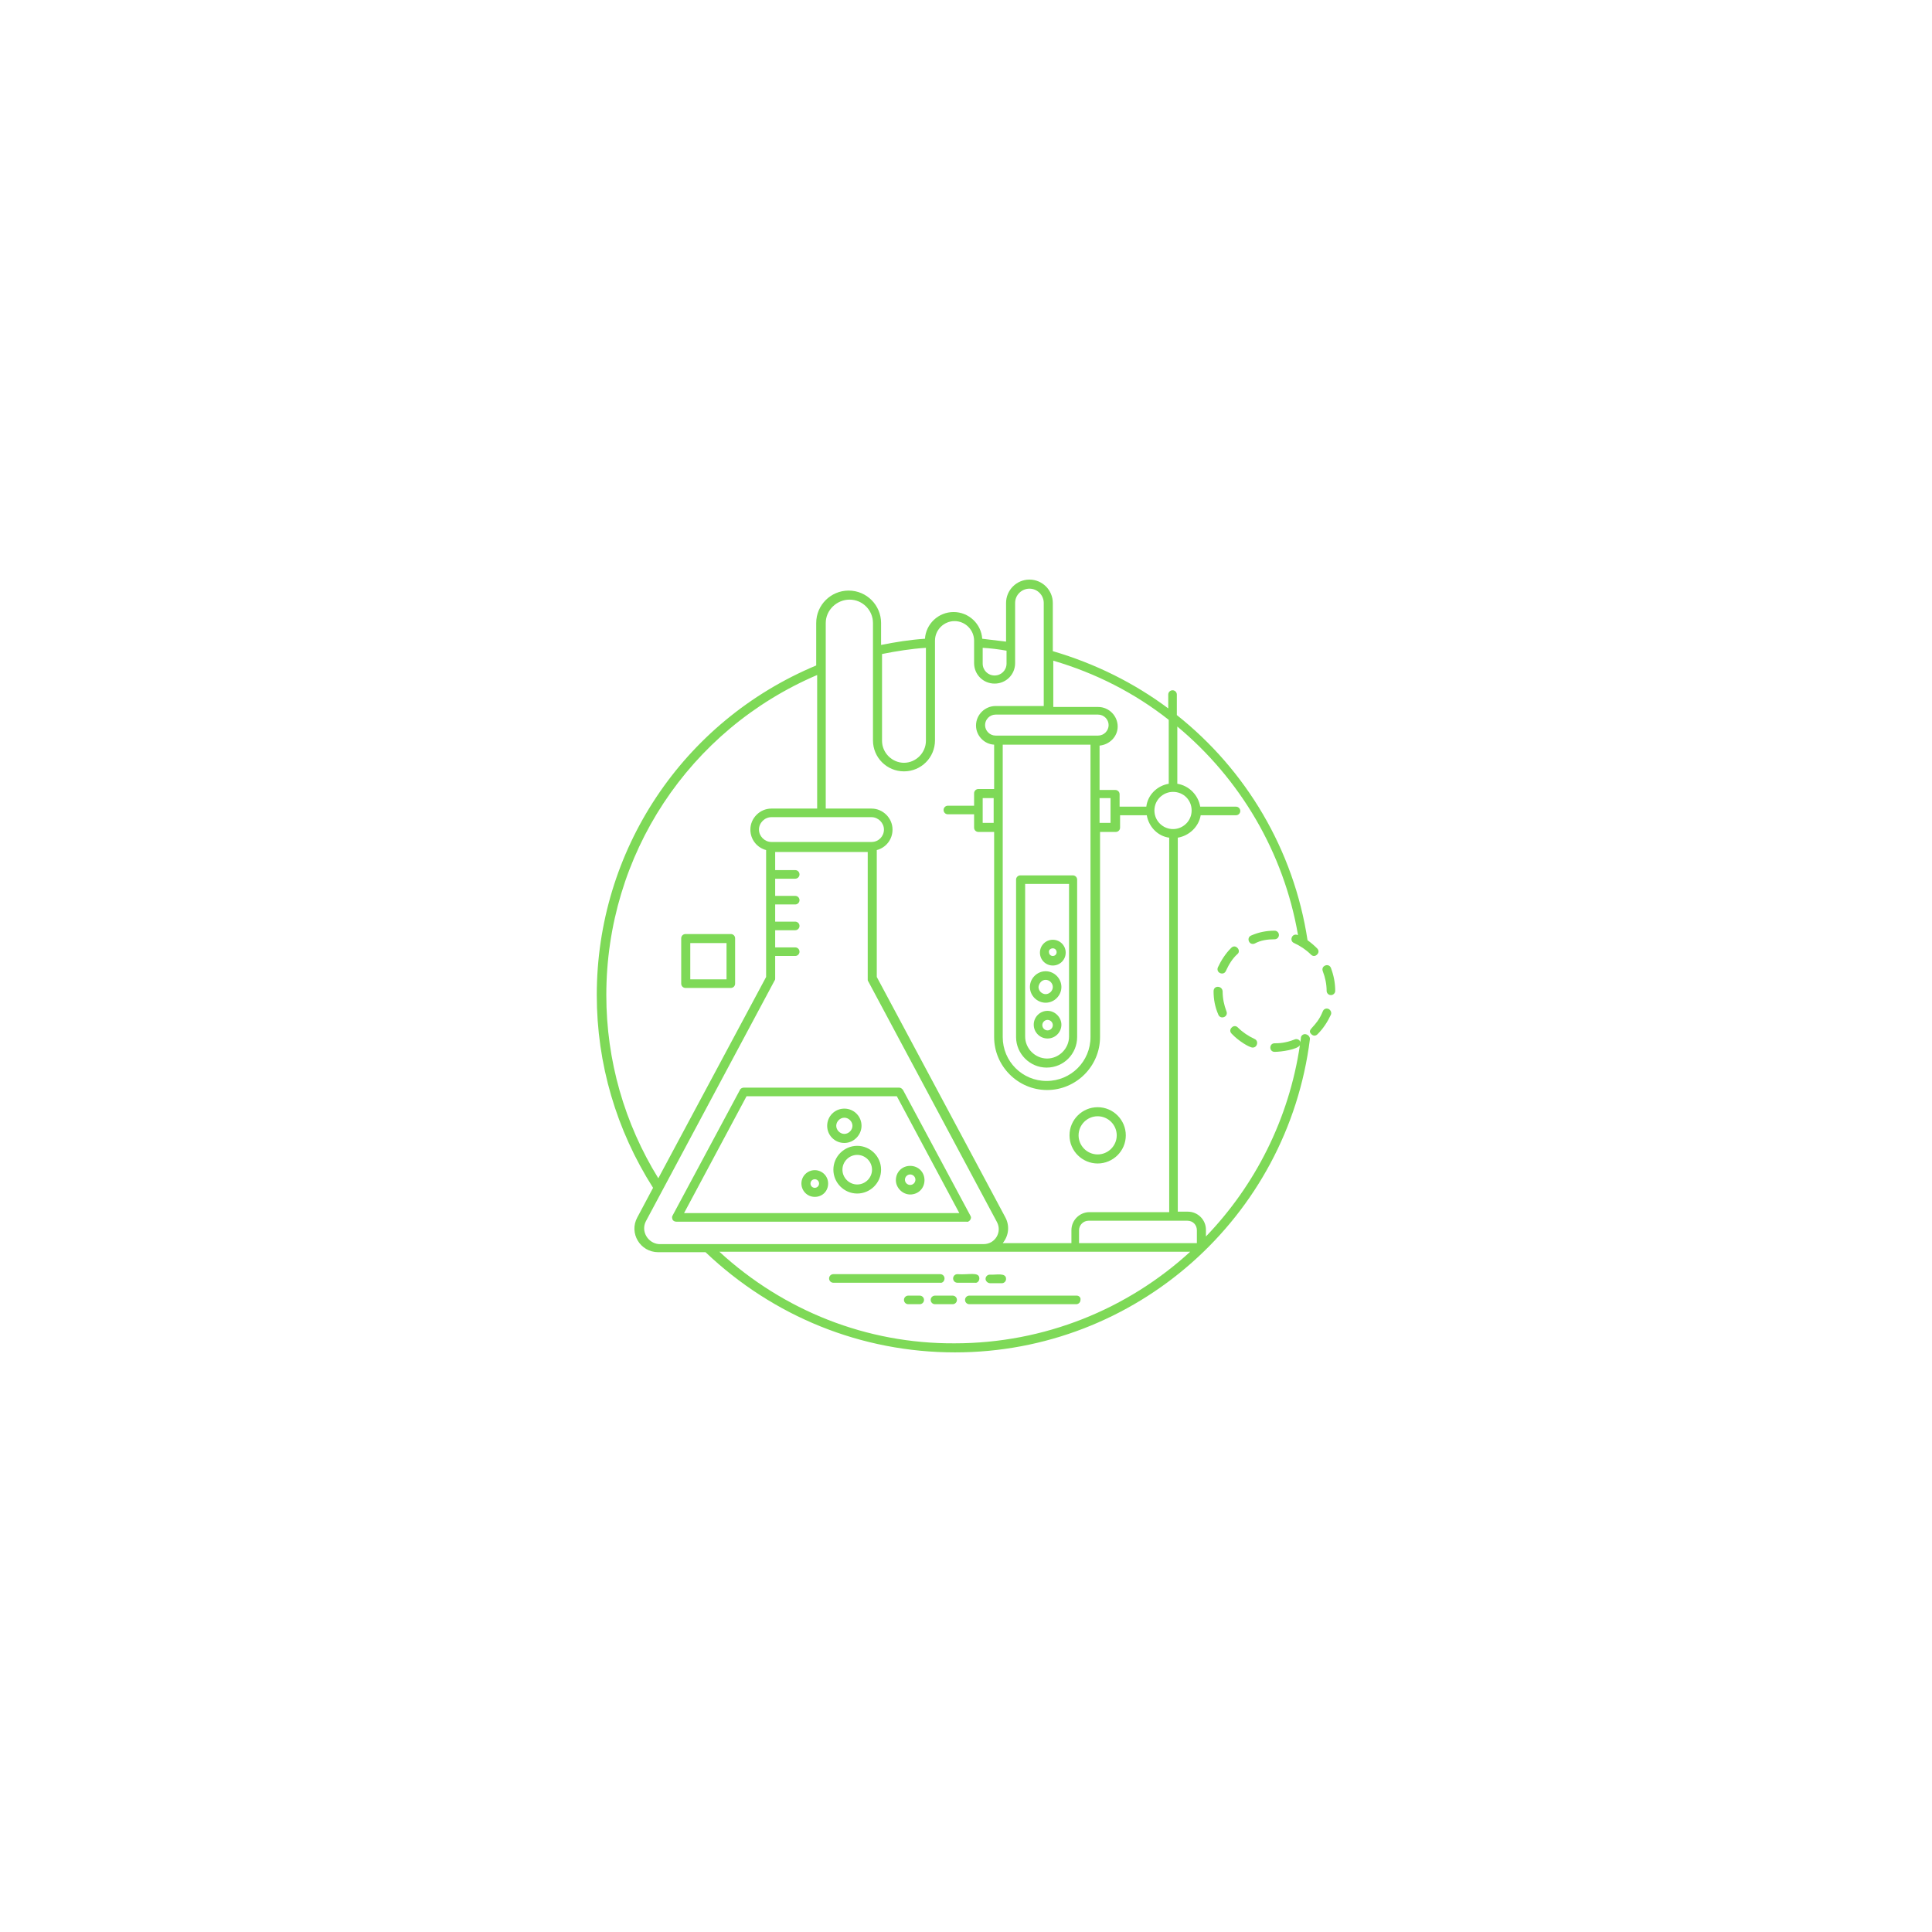 <svg xmlns="http://www.w3.org/2000/svg" xmlns:xlink="http://www.w3.org/1999/xlink" width="1024" viewBox="0 0 768 768" height="1024" preserveAspectRatio="xMidYMid meet"><defs><clipPath id="e5bfcc6bda"><path d="M 237.121 230.398 L 525 230.398 L 525 537.898 L 237.121 537.898 Z M 237.121 230.398 " clip-rule="nonzero"></path></clipPath></defs><g clip-path="url(#e5bfcc6bda)"><path fill="#7ed957" d="M 519.012 411.113 C 518.062 410.926 517.113 411.684 517.113 412.633 C 517.113 413.199 516.926 413.77 516.926 414.34 C 516.734 413.199 515.41 412.82 514.648 413.199 C 510.855 414.719 508.012 414.719 506.684 414.719 C 504.41 414.719 504.41 418.129 506.684 418.129 C 509.34 418.129 515.789 417.184 516.734 415.477 C 512.375 444.867 498.91 471.227 479.379 491.516 L 479.379 488.863 C 479.379 484.879 476.156 481.656 472.172 481.656 L 468.191 481.656 L 468.191 332.988 C 472.742 332.23 476.535 328.625 477.293 324.074 L 491.324 324.074 C 492.273 324.074 493.031 323.316 493.031 322.371 C 493.031 321.422 492.273 320.664 491.324 320.664 L 477.105 320.664 C 476.344 316.113 472.742 312.32 468 311.559 L 468 288.805 C 492.844 309.473 510.289 338.676 515.977 371.672 C 515.977 371.672 515.977 371.672 515.789 371.672 C 514.84 371.293 513.891 371.672 513.512 372.621 C 513.133 373.57 513.512 374.516 514.461 374.895 C 516.926 376.035 519.199 377.551 521.098 379.445 C 521.855 380.207 522.805 380.207 523.562 379.445 C 524.32 378.688 524.32 377.738 523.562 376.98 C 522.426 375.844 521.098 374.707 519.77 373.758 C 514.27 337.73 495.309 306.062 467.812 284.254 L 467.812 276.102 C 467.812 275.152 467.055 274.395 466.105 274.395 C 465.156 274.395 464.398 275.152 464.398 276.102 L 464.398 281.598 C 450.934 271.551 435.387 263.773 418.508 258.844 L 418.508 239.691 C 418.508 234.57 414.336 230.398 409.219 230.398 C 404.098 230.398 399.926 234.57 399.926 239.691 L 399.926 255.051 C 396.703 254.672 393.668 254.293 390.445 253.914 C 390.066 248.035 385.133 243.293 379.066 243.293 C 373 243.293 368.066 248.035 367.688 253.914 C 361.812 254.293 355.934 255.242 350.242 256.379 L 350.242 247.656 C 350.242 240.641 344.555 234.762 337.348 234.762 C 330.332 234.762 324.453 240.449 324.453 247.656 L 324.453 264.531 C 271.359 286.719 237.227 338.109 237.227 395.566 C 237.227 422.871 245 449.23 259.602 472.176 L 253.344 483.93 C 249.93 490.188 254.48 497.773 261.688 497.773 L 280.461 497.773 C 307.387 523.375 342.469 537.594 379.637 537.594 C 451.312 537.594 511.805 484.121 520.719 413.012 C 520.719 412.062 519.961 411.305 519.012 411.113 Z M 475.777 489.051 L 475.777 494.172 L 428.938 494.172 L 428.938 489.051 C 428.938 486.965 430.645 485.258 432.73 485.258 L 471.984 485.258 C 474.258 485.258 475.777 486.965 475.777 489.051 Z M 473.691 322.18 C 473.691 326.352 470.277 329.574 466.297 329.574 C 462.312 329.574 458.898 326.352 458.898 322.18 C 458.898 318.008 462.312 314.785 466.297 314.785 C 470.465 314.785 473.691 318.008 473.691 322.18 Z M 464.59 286.152 L 464.59 311.559 C 460.039 312.32 456.246 315.922 455.676 320.664 L 445.059 320.664 L 445.059 315.73 C 445.059 314.785 444.297 314.027 443.352 314.027 L 437.094 314.027 L 437.094 296.391 C 441.074 296.012 444.297 292.789 444.297 288.805 C 444.297 284.633 440.887 281.031 436.523 281.031 L 418.699 281.031 L 418.699 262.637 C 435.574 267.566 451.125 275.531 464.59 286.152 Z M 390.633 317.25 L 394.996 317.25 L 394.996 327.109 L 390.633 327.109 Z M 436.523 284.066 C 438.801 284.066 440.695 285.961 440.695 288.238 C 440.695 290.512 438.801 292.406 436.523 292.406 L 395.754 292.406 C 393.477 292.406 391.582 290.512 391.582 288.238 C 391.582 285.961 393.477 284.066 395.754 284.066 Z M 398.598 329.008 L 398.598 296.012 L 433.488 296.012 L 433.488 412.254 C 433.488 421.922 425.715 429.699 416.043 429.699 C 406.371 429.699 398.598 421.922 398.598 412.254 Z M 437.094 317.25 L 441.453 317.25 L 441.453 327.109 L 437.094 327.109 Z M 390.633 257.516 C 393.859 257.707 396.891 258.086 400.113 258.656 L 400.113 263.773 C 400.113 266.43 398.031 268.516 395.375 268.516 C 392.719 268.516 390.633 266.43 390.633 263.773 Z M 368.066 257.516 L 368.066 294.492 C 368.066 299.234 364.086 303.219 359.344 303.219 C 354.605 303.219 350.621 299.234 350.621 294.492 L 350.621 259.98 C 356.312 258.844 362.191 257.895 368.066 257.516 Z M 337.727 238.363 C 342.848 238.363 347.02 242.535 347.02 247.656 L 347.02 294.305 C 347.02 301.133 352.52 306.629 359.344 306.629 C 366.172 306.629 371.672 301.133 371.672 294.305 L 371.672 254.672 C 371.672 250.312 375.273 246.898 379.445 246.898 C 383.809 246.898 387.219 250.5 387.219 254.672 L 387.219 263.586 C 387.219 268.137 390.824 271.738 395.375 271.738 C 399.926 271.738 403.527 268.137 403.527 263.586 L 403.527 239.691 C 403.527 236.469 406.184 234.004 409.219 234.004 C 412.441 234.004 414.906 236.656 414.906 239.691 L 414.906 280.652 L 395.754 280.652 C 391.582 280.652 387.98 284.066 387.98 288.426 C 387.98 292.406 391.203 295.82 395.184 296.012 L 395.184 313.645 L 388.926 313.645 C 387.98 313.645 387.219 314.406 387.219 315.352 L 387.219 320.285 L 376.793 320.285 C 375.844 320.285 375.086 321.043 375.086 321.988 C 375.086 322.938 375.844 323.695 376.793 323.695 L 387.219 323.695 L 387.219 329.008 C 387.219 329.953 387.98 330.711 388.926 330.711 L 395.184 330.711 L 395.184 412.254 C 395.184 423.82 404.668 433.301 416.234 433.301 C 427.801 433.301 437.281 423.82 437.281 412.254 L 437.281 330.711 L 443.539 330.711 C 444.488 330.711 445.246 329.953 445.246 329.008 L 445.246 324.074 L 455.867 324.074 C 456.625 328.625 460.227 332.418 464.777 332.988 L 464.777 481.844 L 433.109 481.844 C 429.129 481.844 425.906 485.07 425.906 489.051 L 425.906 494.172 L 398.598 494.172 C 401.062 491.137 401.441 487.156 399.547 483.742 L 348.535 388.359 L 348.535 337.918 C 352.141 336.969 354.793 333.746 354.793 329.766 C 354.793 325.215 351 321.422 346.449 321.422 L 328.246 321.422 L 328.246 247.656 C 328.246 242.535 332.609 238.363 337.727 238.363 Z M 346.449 324.836 C 349.105 324.836 351.383 327.109 351.383 329.766 C 351.383 332.418 349.297 334.695 346.449 334.695 L 306.629 334.695 C 303.973 334.695 301.699 332.418 301.699 329.766 C 301.699 327.109 303.973 324.836 306.629 324.836 Z M 241.02 395.566 C 241.02 339.816 273.824 290.133 324.832 268.324 L 324.832 321.422 L 306.629 321.422 C 302.078 321.422 298.285 325.215 298.285 329.766 C 298.285 333.746 300.941 336.969 304.543 337.918 L 304.543 388.359 L 261.688 468.383 C 248.223 446.574 241.02 421.543 241.02 395.566 Z M 256.758 485.449 L 307.957 389.688 C 308.145 389.496 308.145 389.117 308.145 388.93 L 308.145 380.016 L 316.109 380.016 C 317.059 380.016 317.816 379.258 317.816 378.309 C 317.816 377.359 317.059 376.602 316.109 376.602 L 308.145 376.602 L 308.145 369.777 L 316.109 369.777 C 317.059 369.777 317.816 369.016 317.816 368.07 C 317.816 367.121 317.059 366.363 316.109 366.363 L 308.145 366.363 L 308.145 359.535 L 316.109 359.535 C 317.059 359.535 317.816 358.777 317.816 357.828 C 317.816 356.883 317.059 356.121 316.109 356.121 L 308.145 356.121 L 308.145 349.297 L 316.109 349.297 C 317.059 349.297 317.816 348.539 317.816 347.59 C 317.816 346.641 317.059 345.883 316.109 345.883 L 308.145 345.883 L 308.145 338.676 L 344.934 338.676 L 344.934 389.309 C 344.934 389.688 344.934 389.875 345.125 390.066 L 396.324 485.828 C 398.41 489.809 395.562 494.551 391.012 494.551 C 364.465 494.551 291.078 494.551 261.879 494.551 C 257.516 494.172 254.672 489.43 256.758 485.449 Z M 285.961 497.586 C 312.508 497.586 446.762 497.586 473.121 497.586 C 448.281 520.34 415.285 533.992 379.445 533.992 C 344.555 534.184 311.559 521.098 285.961 497.586 Z M 285.961 497.586 " fill-opacity="1" fill-rule="nonzero"></path></g><path fill="#7ed957" d="M 375.465 508.203 C 375.465 507.254 374.707 506.496 373.758 506.496 L 331.281 506.496 C 330.332 506.496 329.574 507.254 329.574 508.203 C 329.574 509.152 330.332 509.91 331.281 509.91 L 373.758 509.91 C 374.707 510.102 375.465 509.152 375.465 508.203 Z M 375.465 508.203 " fill-opacity="1" fill-rule="nonzero"></path><path fill="#7ed957" d="M 389.305 508.203 C 389.305 505.359 384.945 506.875 380.582 506.496 C 379.637 506.496 378.879 507.254 378.879 508.203 C 378.879 509.152 379.637 509.91 380.582 509.91 L 387.602 509.91 C 388.547 510.102 389.305 509.152 389.305 508.203 Z M 389.305 508.203 " fill-opacity="1" fill-rule="nonzero"></path><path fill="#7ed957" d="M 393.668 510.102 L 398.219 510.102 C 399.168 510.102 399.926 509.34 399.926 508.395 C 399.926 505.738 395.945 506.875 393.477 506.688 C 392.531 506.688 391.773 507.445 391.773 508.395 C 391.773 509.152 392.531 510.102 393.668 510.102 Z M 393.668 510.102 " fill-opacity="1" fill-rule="nonzero"></path><path fill="#7ed957" d="M 427.992 515.031 L 385.324 515.031 C 384.375 515.031 383.617 515.789 383.617 516.738 C 383.617 517.684 384.375 518.441 385.324 518.441 L 427.801 518.441 C 428.75 518.441 429.508 517.684 429.508 516.738 C 429.695 515.789 428.938 515.031 427.992 515.031 Z M 427.992 515.031 " fill-opacity="1" fill-rule="nonzero"></path><path fill="#7ed957" d="M 378.688 515.031 L 371.672 515.031 C 370.723 515.031 369.965 515.789 369.965 516.738 C 369.965 517.684 370.723 518.441 371.672 518.441 L 378.688 518.441 C 379.637 518.441 380.395 517.684 380.395 516.738 C 380.395 515.789 379.637 515.031 378.688 515.031 Z M 378.688 515.031 " fill-opacity="1" fill-rule="nonzero"></path><path fill="#7ed957" d="M 365.602 515.031 L 361.051 515.031 C 360.105 515.031 359.344 515.789 359.344 516.738 C 359.344 517.684 360.105 518.441 361.051 518.441 L 365.602 518.441 C 366.551 518.441 367.309 517.684 367.309 516.738 C 367.309 515.789 366.551 515.031 365.602 515.031 Z M 365.602 515.031 " fill-opacity="1" fill-rule="nonzero"></path><path fill="#7ed957" d="M 385.703 484.879 C 386.082 484.309 386.082 483.742 385.703 483.172 L 358.965 433.301 C 358.586 432.73 358.02 432.352 357.449 432.352 L 295.633 432.352 C 295.062 432.352 294.305 432.73 294.113 433.301 L 267.375 483.172 C 266.996 483.742 267.188 484.309 267.375 484.879 C 267.754 485.449 268.324 485.637 268.895 485.637 L 384.188 485.637 C 384.754 485.828 385.324 485.449 385.703 484.879 Z M 271.926 482.223 L 296.77 435.766 L 356.5 435.766 L 381.344 482.223 Z M 271.926 482.223 " fill-opacity="1" fill-rule="nonzero"></path><path fill="#7ed957" d="M 340.762 455.488 C 335.641 455.488 331.281 459.66 331.281 464.969 C 331.281 470.09 335.453 474.449 340.762 474.449 C 345.883 474.449 350.242 470.277 350.242 464.969 C 350.242 459.66 345.883 455.488 340.762 455.488 Z M 340.762 470.848 C 337.539 470.848 334.883 468.191 334.883 464.969 C 334.883 461.746 337.539 459.09 340.762 459.09 C 343.984 459.09 346.641 461.746 346.641 464.969 C 346.641 468.191 343.984 470.848 340.762 470.848 Z M 340.762 470.848 " fill-opacity="1" fill-rule="nonzero"></path><path fill="#7ed957" d="M 361.812 474.828 C 365.035 474.828 367.5 472.363 367.5 469.141 C 367.5 465.918 365.035 463.453 361.812 463.453 C 358.586 463.453 356.121 465.918 356.121 469.141 C 356.121 472.176 358.777 474.828 361.812 474.828 Z M 361.812 466.863 C 362.949 466.863 363.898 467.812 363.898 468.949 C 363.898 470.09 362.949 471.035 361.812 471.035 C 360.672 471.035 359.727 470.09 359.727 468.949 C 359.727 467.812 360.672 466.863 361.812 466.863 Z M 361.812 466.863 " fill-opacity="1" fill-rule="nonzero"></path><path fill="#7ed957" d="M 342.469 447.523 C 342.469 443.73 339.434 440.695 335.641 440.695 C 331.848 440.695 328.816 443.73 328.816 447.523 C 328.816 451.316 331.848 454.348 335.641 454.348 C 339.434 454.348 342.469 451.125 342.469 447.523 Z M 332.418 447.523 C 332.418 445.816 333.934 444.301 335.641 444.301 C 337.348 444.301 338.867 445.816 338.867 447.523 C 338.867 449.23 337.348 450.746 335.641 450.746 C 333.934 450.746 332.418 449.23 332.418 447.523 Z M 332.418 447.523 " fill-opacity="1" fill-rule="nonzero"></path><path fill="#7ed957" d="M 323.887 465.156 C 321.039 465.156 318.574 467.434 318.574 470.469 C 318.574 473.312 320.852 475.777 323.887 475.777 C 326.918 475.777 329.195 473.5 329.195 470.469 C 329.195 467.434 326.73 465.156 323.887 465.156 Z M 323.887 472.176 C 322.938 472.176 322.18 471.414 322.18 470.469 C 322.18 469.52 322.938 468.762 323.887 468.762 C 324.832 468.762 325.594 469.52 325.594 470.469 C 325.594 471.414 324.832 472.176 323.887 472.176 Z M 323.887 472.176 " fill-opacity="1" fill-rule="nonzero"></path><path fill="#7ed957" d="M 416.043 424.387 C 422.871 424.387 428.18 418.891 428.18 412.254 L 428.18 349.676 C 428.18 348.727 427.422 347.969 426.473 347.969 L 405.613 347.969 C 404.668 347.969 403.906 348.727 403.906 349.676 L 403.906 412.254 C 403.906 418.891 409.406 424.387 416.043 424.387 Z M 407.512 351.383 L 424.957 351.383 L 424.957 412.062 C 424.957 416.805 420.973 420.785 416.234 420.785 C 411.492 420.785 407.512 416.805 407.512 412.062 Z M 407.512 351.383 " fill-opacity="1" fill-rule="nonzero"></path><path fill="#7ed957" d="M 416.422 401.824 C 413.391 401.824 410.926 404.289 410.926 407.32 C 410.926 410.355 413.391 412.82 416.422 412.82 C 419.457 412.82 421.922 410.355 421.922 407.32 C 421.922 404.477 419.457 401.824 416.422 401.824 Z M 416.422 409.598 C 415.285 409.598 414.336 408.648 414.336 407.512 C 414.336 406.375 415.285 405.426 416.422 405.426 C 417.562 405.426 418.508 406.375 418.508 407.512 C 418.508 408.648 417.562 409.598 416.422 409.598 Z M 416.422 409.598 " fill-opacity="1" fill-rule="nonzero"></path><path fill="#7ed957" d="M 418.508 383.809 C 421.352 383.809 423.629 381.531 423.629 378.688 C 423.629 375.844 421.352 373.57 418.508 373.57 C 415.664 373.57 413.391 375.844 413.391 378.688 C 413.391 381.531 415.664 383.809 418.508 383.809 Z M 418.508 376.98 C 419.457 376.98 420.027 377.738 420.027 378.5 C 420.027 379.445 419.266 380.016 418.508 380.016 C 417.562 380.016 416.992 379.258 416.992 378.5 C 416.801 377.738 417.562 376.98 418.508 376.98 Z M 418.508 376.98 " fill-opacity="1" fill-rule="nonzero"></path><path fill="#7ed957" d="M 415.664 398.598 C 419.078 398.598 421.922 395.754 421.922 392.34 C 421.922 388.93 419.078 386.082 415.664 386.082 C 412.25 386.082 409.406 388.93 409.406 392.34 C 409.406 395.754 412.25 398.598 415.664 398.598 Z M 415.664 389.496 C 417.18 389.496 418.508 390.824 418.508 392.34 C 418.508 393.859 417.18 395.188 415.664 395.188 C 414.148 395.188 412.82 393.859 412.82 392.34 C 413.012 390.824 414.148 389.496 415.664 389.496 Z M 415.664 389.496 " fill-opacity="1" fill-rule="nonzero"></path><path fill="#7ed957" d="M 528.113 401.062 C 527.164 400.684 526.219 401.062 525.836 402.012 C 523.184 408.648 519.199 409.027 521.285 411.113 C 522.047 411.871 522.992 411.871 523.75 411.113 C 526.027 408.84 527.734 406.184 529.062 403.34 C 529.441 402.391 528.871 401.445 528.113 401.062 Z M 528.113 401.062 " fill-opacity="1" fill-rule="nonzero"></path><path fill="#7ed957" d="M 506.684 373.379 C 507.633 373.379 508.391 372.621 508.391 371.672 C 508.391 370.723 507.633 369.965 506.684 369.965 C 503.461 369.965 500.43 370.535 497.395 371.863 C 496.445 372.242 496.066 373.188 496.445 374.137 C 496.824 375.086 497.773 375.465 498.723 375.086 C 501.188 373.758 503.84 373.379 506.684 373.379 Z M 506.684 373.379 " fill-opacity="1" fill-rule="nonzero"></path><path fill="#7ed957" d="M 497.961 416.426 C 499.859 416.426 500.43 413.77 498.723 413.012 C 496.258 411.871 493.98 410.355 492.086 408.461 C 491.324 407.703 490.379 407.703 489.617 408.461 C 488.859 409.219 488.859 410.168 489.617 410.926 C 492.273 413.77 496.637 416.426 497.961 416.426 Z M 497.961 416.426 " fill-opacity="1" fill-rule="nonzero"></path><path fill="#7ed957" d="M 529.062 384.758 C 528.684 383.809 527.734 383.43 526.785 383.809 C 525.836 384.188 525.457 385.137 525.836 386.082 C 526.785 388.551 527.355 391.203 527.355 393.859 C 527.355 394.805 528.113 395.566 529.062 395.566 C 530.008 395.566 530.77 394.805 530.77 393.859 C 530.77 390.824 530.199 387.789 529.062 384.758 Z M 529.062 384.758 " fill-opacity="1" fill-rule="nonzero"></path><path fill="#7ed957" d="M 482.414 394.047 C 482.414 397.273 482.98 400.305 484.309 403.34 C 484.688 404.289 485.637 404.668 486.586 404.289 C 487.531 403.91 487.914 402.961 487.531 402.012 C 486.586 399.547 486.016 396.891 486.016 394.047 C 485.828 391.773 482.414 391.582 482.414 394.047 Z M 482.414 394.047 " fill-opacity="1" fill-rule="nonzero"></path><path fill="#7ed957" d="M 491.895 376.793 C 491.137 376.035 490.188 376.035 489.43 376.793 C 487.152 379.066 485.445 381.723 484.121 384.566 C 483.742 385.516 484.121 386.465 485.066 386.844 C 486.016 387.223 486.965 386.844 487.344 385.895 C 488.48 383.43 489.809 381.152 491.895 379.258 C 492.652 378.688 492.652 377.551 491.895 376.793 Z M 491.895 376.793 " fill-opacity="1" fill-rule="nonzero"></path><path fill="#7ed957" d="M 290.512 371.293 L 272.496 371.293 C 271.547 371.293 270.789 372.051 270.789 373 L 270.789 391.016 C 270.789 391.961 271.547 392.723 272.496 392.723 L 290.512 392.723 C 291.461 392.723 292.219 391.961 292.219 391.016 L 292.219 373 C 292.219 372.051 291.461 371.293 290.512 371.293 Z M 288.805 389.309 L 274.395 389.309 L 274.395 374.895 L 288.805 374.895 Z M 288.805 389.309 " fill-opacity="1" fill-rule="nonzero"></path><path fill="#7ed957" d="M 436.332 462.504 C 442.402 462.504 447.523 457.574 447.523 451.316 C 447.523 445.246 442.59 440.129 436.332 440.129 C 430.266 440.129 425.145 445.059 425.145 451.316 C 425.145 457.574 430.266 462.504 436.332 462.504 Z M 436.332 443.73 C 440.504 443.73 443.918 447.145 443.918 451.316 C 443.918 455.488 440.504 458.902 436.332 458.902 C 432.164 458.902 428.75 455.488 428.75 451.316 C 428.75 447.145 432.164 443.73 436.332 443.73 Z M 436.332 443.73 " fill-opacity="1" fill-rule="nonzero"></path></svg>